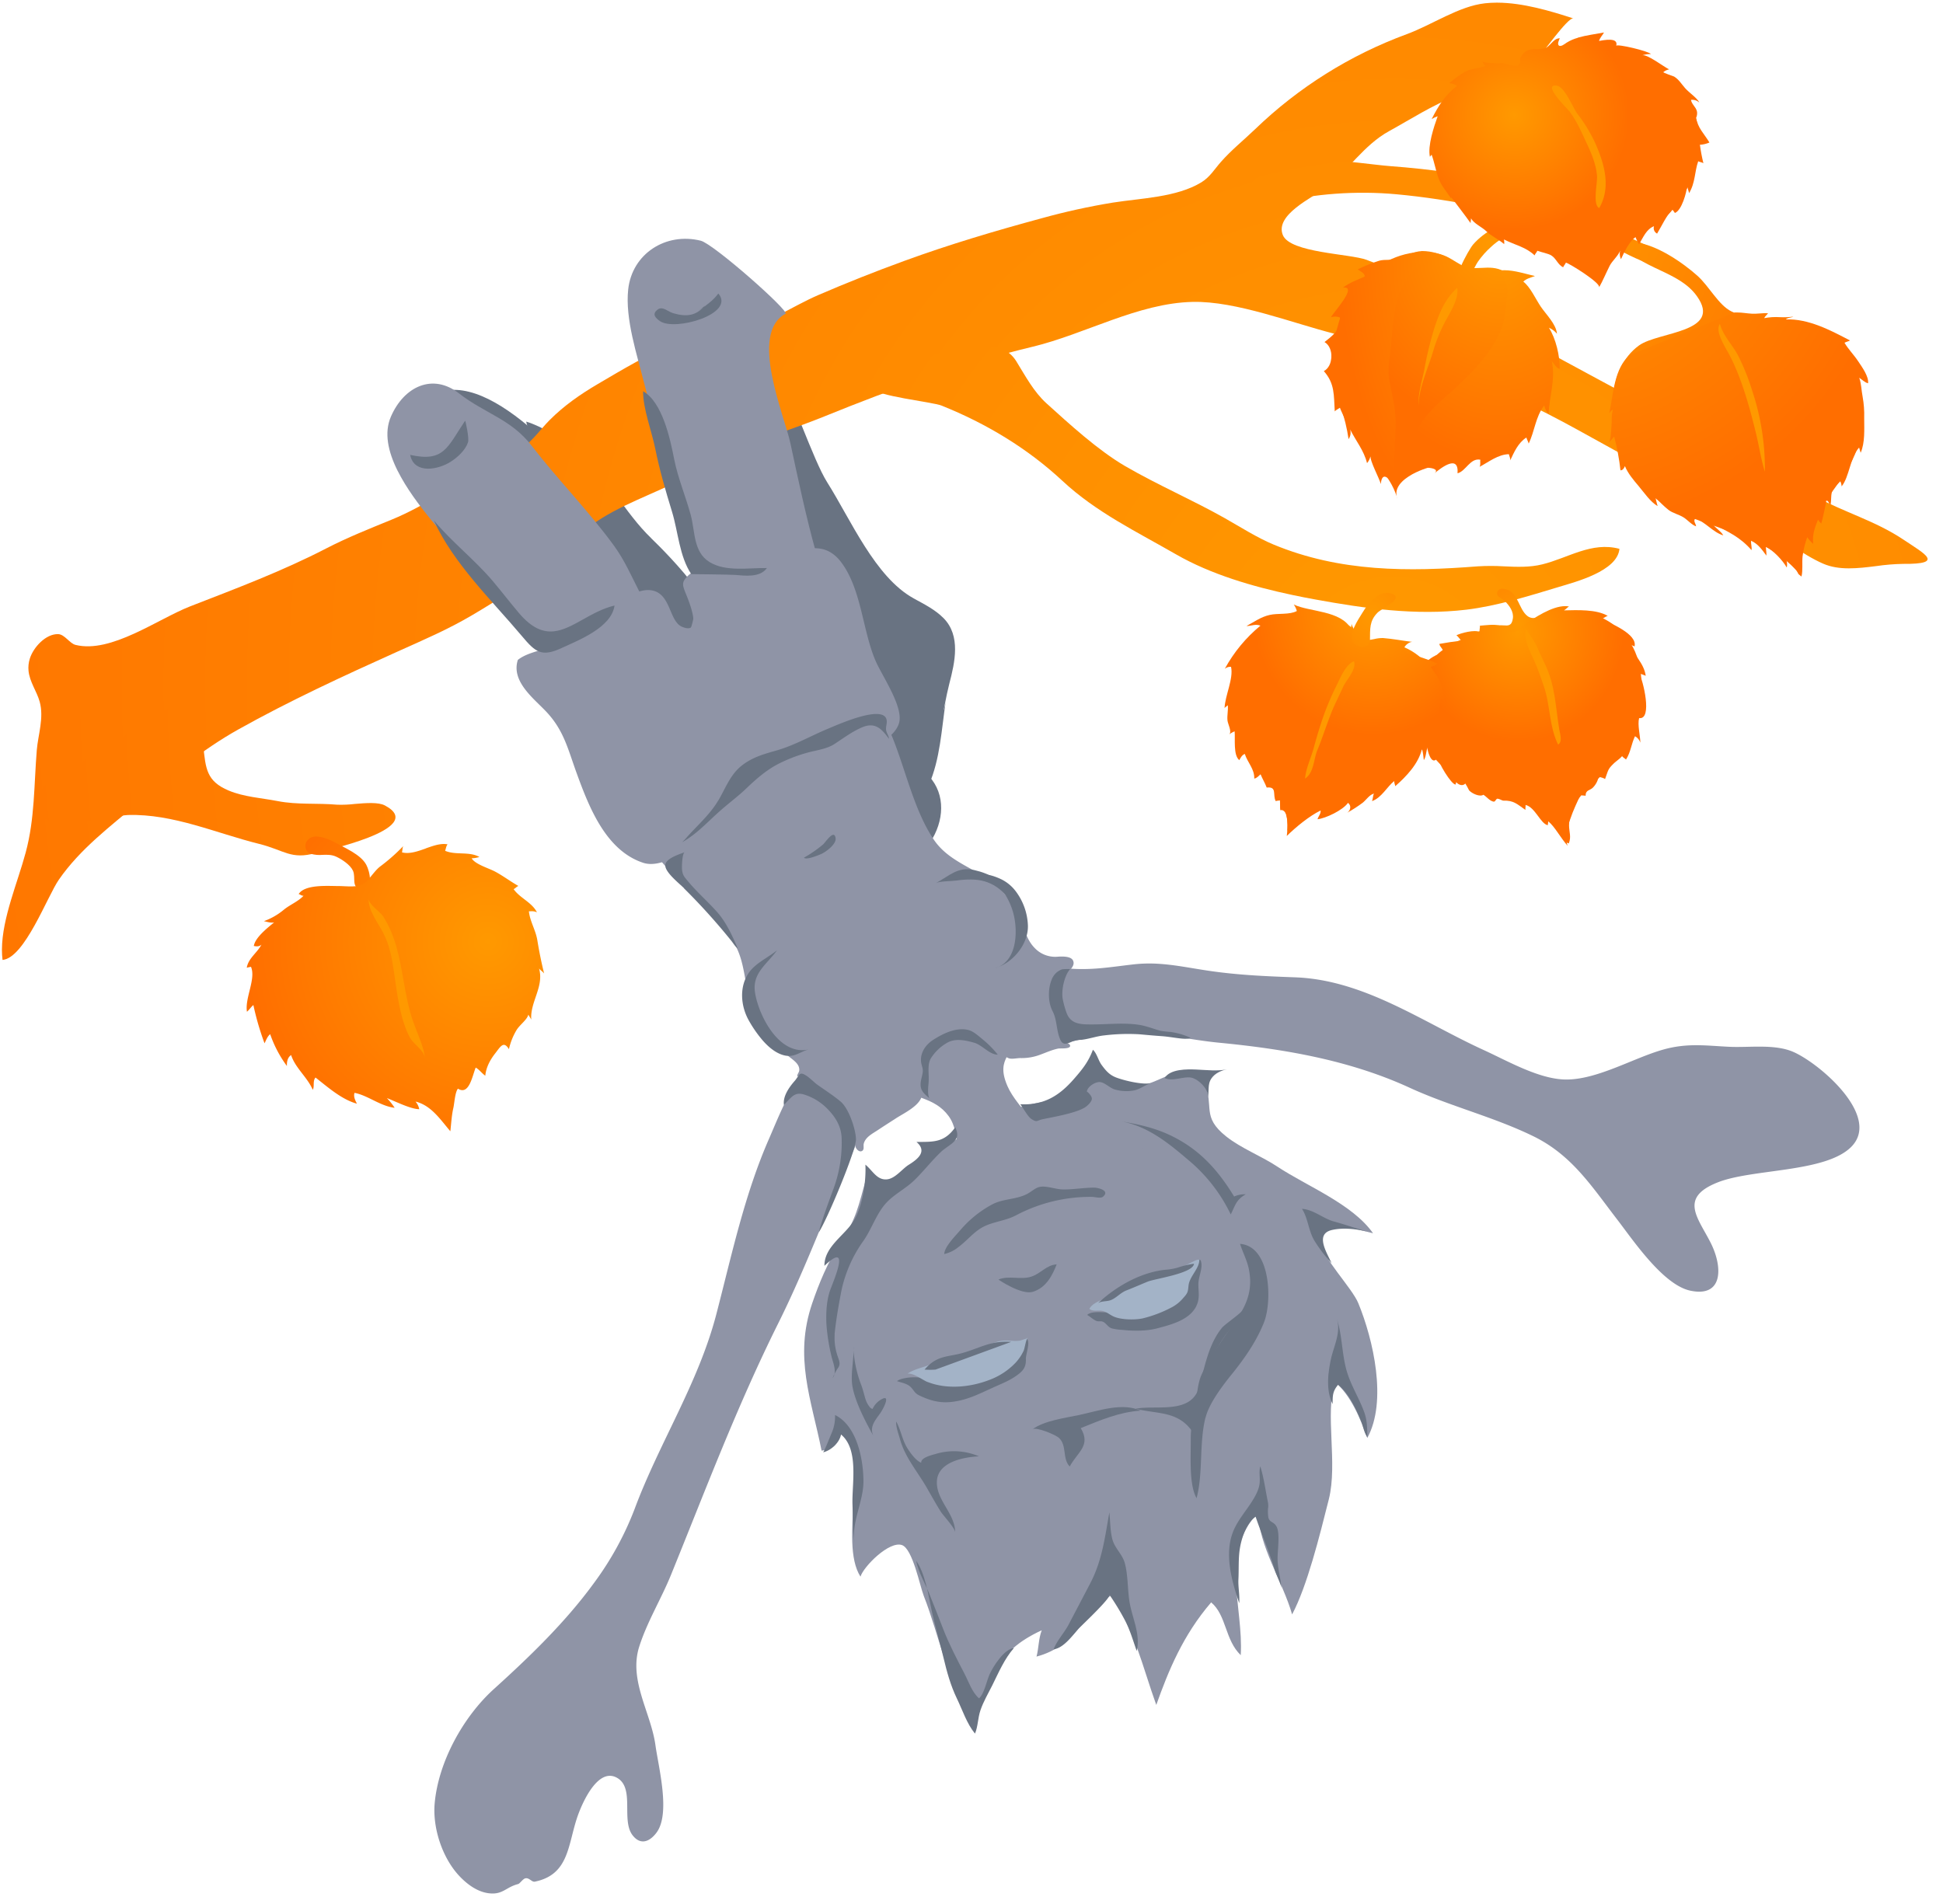 <svg id="Layer_1" data-name="Layer 1" xmlns="http://www.w3.org/2000/svg" xmlns:xlink="http://www.w3.org/1999/xlink" width="1000" height="980.04" viewBox="0 0 1000 980.04"><defs><style>.cls-1{fill:none;}.cls-2{fill:#697382;}.cls-3{clip-path:url(#clip-path);}.cls-4{fill:url(#radial-gradient);}.cls-5{clip-path:url(#clip-path-2);}.cls-6{fill:url(#radial-gradient-2);}.cls-7{clip-path:url(#clip-path-3);}.cls-8{fill:url(#radial-gradient-3);}.cls-9{clip-path:url(#clip-path-4);}.cls-10{fill:url(#radial-gradient-4);}.cls-11{clip-path:url(#clip-path-5);}.cls-12{fill:url(#radial-gradient-5);}.cls-13{clip-path:url(#clip-path-6);}.cls-14{fill:url(#radial-gradient-6);}.cls-15{fill:#f90;}.cls-16{clip-path:url(#clip-path-7);}.cls-17{fill:url(#radial-gradient-7);}.cls-18{clip-path:url(#clip-path-8);}.cls-19{fill:url(#radial-gradient-8);}.cls-20{clip-path:url(#clip-path-9);}.cls-21{fill:url(#radial-gradient-9);}.cls-22{clip-path:url(#clip-path-10);}.cls-23{fill:url(#radial-gradient-10);}.cls-24{clip-path:url(#clip-path-11);}.cls-25{fill:url(#radial-gradient-11);}.cls-26{clip-path:url(#clip-path-12);}.cls-27{fill:url(#radial-gradient-12);}.cls-28{clip-path:url(#clip-path-13);}.cls-29{fill:url(#radial-gradient-13);}.cls-30{clip-path:url(#clip-path-14);}.cls-31{fill:url(#radial-gradient-14);}.cls-32{clip-path:url(#clip-path-15);}.cls-33{fill:url(#radial-gradient-15);}.cls-34{clip-path:url(#clip-path-16);}.cls-35{fill:url(#radial-gradient-16);}.cls-36{clip-path:url(#clip-path-17);}.cls-37{fill:url(#radial-gradient-17);}.cls-38{clip-path:url(#clip-path-18);}.cls-39{fill:url(#radial-gradient-18);}.cls-40{fill:url(#radial-gradient-19);}.cls-41{fill:#8f94a6;}.cls-42{fill:#a3b3c7;}</style><clipPath id="clip-path"><path class="cls-1" d="M770.13,1.37a55.79,55.79,0,0,0-5.81.32c-13.49,1.47-27.05,11-40.35,15.91a223.69,223.69,0,0,0-78,48.89c-5.83,5.59-12.3,10.81-17.63,16.87-3.32,3.78-5.63,7.77-10,10.46-12.74,7.8-31.19,8.18-45.59,10.46a345.83,345.83,0,0,0-36.43,8c-23.91,6.48-47.62,13.5-70.89,22q-22.49,8.18-44.45,17.66c-13.34,5.78-27.33,15.54-41.48,18.77-11.09,2.54-21,1.29-32,5.83-13.89,5.72-26.86,13.5-39.78,21.09-9.05,5.32-17.36,11.09-24.79,18.53-4.57,4.57-8.46,10.37-13.82,14.08s-12.26,6-18,9.31c-16.66,9.53-31.88,20.7-49.75,28-11.29,4.62-22.66,9.14-33.5,14.75-22.55,11.67-46.34,20.59-70,29.8-16.64,6.49-40.71,24.38-59,19.83-3-.74-5.59-5.42-8.89-5.54-6.32-.22-12.78,6.7-14.63,12.63a15.64,15.64,0,0,0-.66,6.23c.58,5.8,4.26,10.55,5.75,15.94,2.29,8.27-.84,17-1.49,24.86-1.48,18.1-1,35.29-5.72,52.76C9.14,454.08,1.11,472.51,1,488.59v.49a41.34,41.34,0,0,0,.31,5c11.35-1,23.05-32.79,29-41.33C41.2,437,56.84,425.24,71.43,413c16-13.37,32.91-27.29,51.09-37.47,26.64-14.91,54.1-27.56,82.12-40.18,13.34-6,25.76-11.28,38.5-18.8,12.54-7.41,24.94-15.18,35.42-25.3a184.45,184.45,0,0,1,31.28-24.61c15.41-9.48,32.65-14.51,47.8-23.78a168.88,168.88,0,0,1,21.76-11.5c14.64-6.27,30-11,44.81-17,34.92-14.19,70.52-27.09,107.23-35.89,27-6.48,54.24-22.45,82.36-23.08,22.47-.51,51.26,10.9,73.4,16.5a521.7,521.7,0,0,1,124.61,49.25c31,17.17,62.05,34.35,93.93,49.86,11.19,5.44,21.54,14.3,32.52,19.1,8.23,3.61,17.93,2.45,27.31,1.28a109.05,109.05,0,0,1,13.9-1.15c21.58.2,11.19-5.1.2-12.46-14.77-9.88-30.55-14-46.1-22.59C875.13,223,816.3,192.51,757.83,159.8c-17.57-9.82-35.56-19-54.46-26.05-8.69-3.21-39.36-3.56-43.13-12.75C656,110.57,675.54,101.71,682,96.83c11.82-8.9,19.87-22.23,33-29.38,10.91-6,22.29-13.39,33.84-17.75,13.69-5.15,30.57-9.25,41.85-19C793.4,28.33,807,8.59,809.79,9.5c-12-3.92-26-8.07-39.11-8.13Z"/></clipPath><radialGradient id="radial-gradient" cx="293.76" cy="430.82" r="2.33" gradientTransform="matrix(0, -394.98, -394.98, 0, 170603.55, 116510.04)" gradientUnits="userSpaceOnUse"><stop offset="0" stop-color="#f90"/><stop offset="1" stop-color="#ff6e00"/></radialGradient><clipPath id="clip-path-2"><path class="cls-1" d="M643.07,96.76c-7.62,15.79,4.63,10.29,13.87,7.86,19-5,41.35-6.51,61.73-4.63,28.32,2.61,57.79,8.9,85.34,16.37,23.27,6.31,34.1,18.2,56.4,22.67-2.66-11.26-14.19-12-24.07-18.33A204.93,204.93,0,0,0,778,95.33c-20.66-5.49-41.42-8.23-62.58-9.83-8.82-.67-23.27-3.1-37.13-3.1-15.22,0-29.72,2.93-35.23,14.36"/></clipPath><radialGradient id="radial-gradient-2" cx="293.76" cy="430.82" r="2.33" gradientTransform="matrix(0, -394.98, -394.98, 0, 170672.46, 116153.68)" xlink:href="#radial-gradient"/><clipPath id="clip-path-3"><path class="cls-1" d="M719.19,256.76c-.12-.47-.26-.93-.4-1.39a8.62,8.62,0,0,0,.4,1.39m-20.44-111c-7.07,7.63-8.68,17.12-11.53,26.6s-2.57,18.74-.47,28.48c2,9.12,6.92,18.51,12.24,26.09,6.64,9.48,16.17,17.14,19.8,28.46-1.14-5.79,5.29-10,9.87-12.21,17.76-8.62,41.08-2.81,55.74-18.9,8.07-8.86,12.93-22.55,13.9-35.34a57.16,57.16,0,0,0-.16-10.9c-.82-7.06-3.3-13.33-6.76-19.57-4-7.32-10-14.65-17.34-18.81-3.8-2.14-7.67-2-11.46-1.78-3.57.17-7.09.34-10.43-1.43-3.69-2-6.58-4.38-10.73-5.56a32.34,32.34,0,0,0-8.91-1.22c-12.69,0-25.33,7-33.76,16.09"/></clipPath><radialGradient id="radial-gradient-3" cx="293.34" cy="434.66" r="2.33" gradientTransform="matrix(-18.24, 34.45, 30.73, 20.46, -7234.51, -18870.58)" xlink:href="#radial-gradient"/><clipPath id="clip-path-4"><path class="cls-1" d="M781,111.41c-8.21,3.93-16.68,7.37-22.81,14.4-2.35,2.7-12.77,21.44-5.71,19.58,3.65-1,6.23-7.8,8.09-10.6a44.16,44.16,0,0,1,7.13-8c6.63-6,13.32-8.2,20.9-11.76,3-1.41,6.26-3.38,3.23-6.2a3.63,3.63,0,0,0-2.58-1c-2.81,0-6.08,2.59-8.25,3.63"/></clipPath><radialGradient id="radial-gradient-4" cx="293.5" cy="434.75" r="2.33" gradientTransform="matrix(-35.73, 0, 0, 35.73, 11257.42, -15408.98)" xlink:href="#radial-gradient"/><clipPath id="clip-path-5"><path class="cls-1" d="M772,139.17c1.24,3.14,3.52,5.18,3.74,9,.23,4.07-.6,8.31-1,12.36-1.38,14.85-14.08,28.32-24.57,38.12-7.32,6.83-16.4,13.5-20.66,22.57s-5.85,20-10.73,28.45c3.27-3.16,8.1-7.17,12.28-8.84,1.2-.48,10.82-.19,7.22,2.78,3.39-2.8,12.6-10,11.87,0,4.29-1.08,6.5-8,11.72-7-.2,1.34.26,2.44-.36,3.66,4.66-2.48,9.59-6.42,15.07-6.49.2,1.09.84,2,.67,3.2,2-4.19,4-9,8.33-11.79.19,1,1,2.08,1.17,3.12,3.12-6.36,3.49-13.74,8-19.63a10.64,10.64,0,0,0,2.27,4.54c.33-9.37,3.73-18,1.59-27.47,1.19,1.47,2.33,3.58,4.12,4.17.17-6.52-2-15.73-5.56-21.25a11.42,11.42,0,0,1,4.15,3.1c-.44-5-5.62-9.91-8.37-14-2.56-3.78-5.37-10.1-8.95-12.81,1.53-1.59,4.12-2.18,6-2.87-4.65-1.07-10.55-3-15.67-3a17.18,17.18,0,0,0-2.29.14"/></clipPath><radialGradient id="radial-gradient-5" cx="293.15" cy="434.54" r="2.33" gradientTransform="matrix(-18.24, 40.48, 30.73, 24.04, -7234.51, -22184.82)" xlink:href="#radial-gradient"/><clipPath id="clip-path-6"><path class="cls-1" d="M717.41,133.4a8.73,8.73,0,0,0,1.7-.12,7.13,7.13,0,0,0,2.73-1.35,9.67,9.67,0,0,1-4.43,1.47m7.21-2.09a21.68,21.68,0,0,1-5.51,2c-2.93.78-6.27.08-9.2.86a76.36,76.36,0,0,0-11.12,4.46c1.37,1.12,3.5,1.81,3.67,3.74-3.88,1.57-8.07,3.21-11.27,5.68,7.95-1.08-4.94,12.75-6.19,15.23a6.72,6.72,0,0,1,4.63.15c.86,5.95-3.9,9.42-7.94,12.62,5,2.93,4.56,12.49-.36,14.95,5.74,6.49,5.09,12.38,5.63,20.76.72-.91,2.31-1.49,3.11-2.25a93.59,93.59,0,0,1,4,16.51,5.91,5.91,0,0,0,.81-5c2.86,5.84,7.1,10.81,8.69,17.36a8.41,8.41,0,0,0,1.82-3.82c-.52,2.55,4.5,11.52,5.26,14.57.69-7.5,4.87-2.08,7.09,1-1.74-13.22,1.8-26.79,0-40.21-1.13-8.42-4.12-15.6-2.76-24.24,2.27-14.42.72-30.2,9.38-42.74,4.11-5.93,14-13.24,21.68-10-4.56-2.2-9.07-3.73-14.18-3.73a17.46,17.46,0,0,0-7.27,2.09"/></clipPath><radialGradient id="radial-gradient-6" cx="292.84" cy="434.36" r="2.33" gradientTransform="matrix(-18.24, 57.37, 30.73, 34.06, -7234.51, -31467.53)" xlink:href="#radial-gradient"/><clipPath id="clip-path-7"><path class="cls-1" d="M835,125.62c9.14,13,28.91,13.58,38.34,26.81,13.41,18.83-19.78,18.19-29.74,25.34-17.17,12.34-15.95,40.58-8.12,58,18.25,40.53,66.52,29.13,91.23,60.45a36.27,36.27,0,0,1,3.12-22.95c8.61-17.6,24.69-30.08,27.92-50.05,2.49-15.47-.86-40.7-14.27-51-15.8-12.17-36.44-4.1-52.35-11.92-6.65-3.26-11.34-12.79-17.5-18.34-6.89-6.21-22.1-17.18-33.55-17.18a14.17,14.17,0,0,0-5.08.88"/></clipPath><radialGradient id="radial-gradient-7" cx="295.68" cy="432.07" r="2.33" gradientTransform="matrix(39.43, 83.86, 62.86, -52.6, -38014.48, -1968.49)" xlink:href="#radial-gradient"/><clipPath id="clip-path-8"><path class="cls-1" d="M827.83,228l.14-.19-.14.19m65-67.15-53.87,21.84c-8.32,6.65-8.62,20.56-10.72,30a6.74,6.74,0,0,1,1.95-2c-1,2.76-.54,5.94-.84,9-.2,2-.21,6.34-1.35,8.14.8-1.11,2.09-2.07,2.74-3.17A116.61,116.61,0,0,1,834,242.08c1.21,0,1.87-1.08,2.29-2.18,1.52,3.72,4.38,7.13,6.91,10.1,2.7,3.17,6.32,8.57,9.95,10.44-.54-1.39-.69-2.82-1.16-4.24,2.12,2,4.44,4.48,6.72,6.24s5.41,2.34,7.87,3.93c2.09,1.36,4.07,3.75,6.34,4.54-.13-1.54-1.57-2.55-.47-4,5.2,1.63,9,7,14.48,8.66-1.25-2.27-4-3.63-5.4-5.82,7.9,3.87,14.05,6.7,19.92,13.4.27-1.69-.37-3.1-.25-4.82,3.53,1.52,5.68,4.6,7.9,7.65.13-1.57-.25-3-.26-4.53,3.87,1.85,8.68,7,10.73,10.64.58-2.05-.37-4.37-.61-6.48,2.81,1.39,4.15,4.82,6.43,9.5.35.72,1.22,1.07,1.77,1.65.78-3.15.23-7.08.56-10.39a47.57,47.57,0,0,1,2.4-9.87,20.63,20.63,0,0,0,3.07,3.44c-.47-4.86.67-7.87,2.47-12.47a7.6,7.6,0,0,0,1.68,2c.39-.88,2.82-11.7,2.52-11.8.32.11.58.14.91.23a7.44,7.44,0,0,0,1.31,2c.63-2.54,0-5.28,1.14-7.78.85-1.8,2.7-3.05,3.94-4.39a7.08,7.08,0,0,1,.66,2.62c4-4.89,4.34-14.89,9-20,.27.83.57,1.83.8,2.71,2.3-5.29,1.82-12.08,1.82-18a52.67,52.67,0,0,0-.8-10.83c-.63-3.08-.67-7-1.77-9.8,1.38.88,3.07,2.57,4.56,2.83.48-3.49-3.27-8.58-5.13-11.37-2.19-3.3-5.1-6.21-7-9.47,1-.54,2-.69,2.85-1.17C942.1,170,930.89,164,919.1,164.39c1.14-1,2.62-.8,3.88-1.42a37.67,37.67,0,0,1-6.86.28,32.74,32.74,0,0,0-8.14.5c.39-.95,1.36-1.64,2-2.53a31.42,31.42,0,0,0-4.21.11,33.53,33.53,0,0,1-4.13.13c-2.47-.12-5-.63-7.5-.63-.44,0-.88,0-1.31,0"/></clipPath><radialGradient id="radial-gradient-8" cx="295.8" cy="432" r="2.33" gradientTransform="matrix(39.43, 63.92, 62.86, -40.1, -38014.48, -1487.9)" xlink:href="#radial-gradient"/><clipPath id="clip-path-9"><path class="cls-1" d="M804.42,24.61c-6.17,2.11-9.1,8.83-15.24,11-2.76,1-5.92-1-9-1.63-15.07-3-29.22,5.21-35.59,18.17-4.12,8.38-7.61,18.42-6.76,27.94,1,10.75,9.73,19.86,16.41,28,8.14,9.85,16.67,13.94,28.54,17.75,7.51,2.4,15.16,4.57,22.34,7.86a60.48,60.48,0,0,1,8.79,4.74c2.65,1.84,5,5.26,8.35,5.93,3.85-8,12.54-17.19,19.72-22.51,6.13-4.54,12.56-6.83,17.73-12.64,16.54-18.61,21.8-45.14,3.09-65.05-8.28-8.81-21.75-17.82-34-20.59l-.82-.18a47.18,47.18,0,0,0-9.45-.94,43.71,43.71,0,0,0-14,2.2"/></clipPath><radialGradient id="radial-gradient-9" cx="298.48" cy="434.55" r="2.33" gradientTransform="matrix(0, 25.39, 25.39, 0, -10232.14, -7532.53)" xlink:href="#radial-gradient"/><clipPath id="clip-path-10"><path class="cls-1" d="M812.1,19.44a21.62,21.62,0,0,0-5.78,2.5c-.8.49-3.13,2.53-4.15,1.36-.73-.85.29-2.83.61-3.61-3.55,0-4.88,4.54-8.12,5.25-3.87.83-7.12-.76-10.42,2.37a8.63,8.63,0,0,0-1.71,2.28c-.41.88,0,2.3-.38,3-1.48,2.82-5.75.56-7.93.11-2-.41-10.29.18-11.46-1.24.71.86.48,1.56,1.85,2.47-3.49,1.42-7.24,1.2-10.61,3a54.49,54.49,0,0,0-8.1,5.9,8.31,8.31,0,0,1,4,1.34c-6.15,4.81-9.44,10-13.06,17.11a15.07,15.07,0,0,1,3.08-1.44c-2,5.58-5.2,15.22-4,20.84.31-.34.61-.69.89-1.06,1.37,3.7,2.13,8.18,3.53,12.06,1.48,4.08,4.24,7,6.45,10.43a.62.62,0,0,0,0-.75c3.33,4.44,6.89,9,10.1,13.5-.07-.76.24-1.76.19-2.52,1.48,2.78,5.51,4.41,7.83,6.64,2.72,2.61,6.65,4.35,9.25,6.7a8.33,8.33,0,0,0-.11-2.42c6,3,11.32,3.91,15.77,8.19.18-.74,1.16-1.64,1.39-2.38,2.05.75,5.52,1.41,7.12,2.35,2.6,1.55,3.5,5,6.2,6.13.18-.73,1.17-1.64,1.37-2.37,1.74.34,18.3,10.64,17.09,12.77,2-3.61,3.6-7.45,5.46-11.15,1.29-2.57,4.68-5.37,5.38-7.93a6.91,6.91,0,0,0,.42,4.55c2-4.41,4-8.23,7.33-11.69a23.24,23.24,0,0,0,2,4c2.14-3.63,3.78-7.78,7.68-9.31a3.18,3.18,0,0,0,1.59,3.82c2.57-4.26,4.59-8.91,7.86-12.46.22.51,1.05,1.26,1.29,1.84,3.5-1.26,6.1-10.62,6.3-14,.24,1.28.85,2.81,1,3.79,3.25-5.25,2.83-11.08,4.71-16.41.72.41,2,.53,2.67,1a89.92,89.92,0,0,1-1.79-9.49,13.91,13.91,0,0,0,4.9-1.16c-2.73-4.59-6-7.36-6.87-12.86.06.36.85-1.76.39-3.37-.61-2.16-2.75-3.59-3-5.73a5.43,5.43,0,0,1,4.3,1.41c-1.12-2.36-5.17-5-7.31-7.4-1.85-2.09-3.24-4.5-5.69-6-.09-.06-5.84-2-5.54-2.27a6.31,6.31,0,0,1,3-1.42c-2.5-1.1-11.47-8.13-14-7.22a14,14,0,0,1,4.59-.68c-1.13-1.49-17.51-5.39-17.84-4.24,1.31-4.58-6.53-2.87-8.85-2.5.58-1.86,1.69-2.76,2.55-4.35-4.47.84-9,1.4-13.38,2.63"/></clipPath><radialGradient id="radial-gradient-10" cx="298.48" cy="434.55" r="2.33" gradientTransform="matrix(0, 25.39, 25.39, 0, -10233.14, -7531.57)" xlink:href="#radial-gradient"/><clipPath id="clip-path-11"><path class="cls-1" d="M483.32,182.05c-4.56,1.2-38.36,9.12-34.58,17.57,1.95,4.36,30.77,7.11,35.94,9.18,22.86,9.15,44.2,22,62.15,38.73,17.31,16.14,38.19,26.14,58.51,37.84,17.77,10.23,39.49,16.58,59.86,20.88,3.94.84,7.82,1.59,11.62,2.28,25.46,4.66,51.87,8.37,77.74,5.29,15.74-1.87,32.47-7.11,47.65-11.7,8.67-2.62,30.2-8.14,31.27-19.63-14.32-3.85-26.46,4.74-39.76,8-6.39,1.59-13.1,1.32-19.84,1a111.64,111.64,0,0,0-13.19,0c-36,2.8-70.93,3-105.26-11.22-8.34-3.45-17.2-9.12-25.2-13.64-16.74-9.44-34.44-17-51.25-26.78-14-8.18-28.76-21.74-40.37-32.23-6.55-5.92-10.88-14.09-15.57-21.7-3.75-6.08-10-8-16.95-8-7.53,0-15.88,2.3-22.77,4.12"/></clipPath><radialGradient id="radial-gradient-11" cx="293.76" cy="430.82" r="2.33" gradientTransform="matrix(0, -394.98, -394.98, 0, 170717.81, 116372.84)" xlink:href="#radial-gradient"/><clipPath id="clip-path-12"><path class="cls-1" d="M770.66,304.67c-.91,2.54,2.09,3,3.67,4.53,2.52,2.5,4.81,5.62,4.29,9.15-.57,3.88-2.41,3.7-4.88,3.53a16.39,16.39,0,0,0-2.54,0c-4.7.4-9.73,3-14,4.95-8.4,3.92-18.25,7.74-22.43,16.69a58.88,58.88,0,0,0-4.93,23.05c0,21.18,16.68,34.6,35.11,40.84,6.39,2.16,13.16,3,19.53,5,5.47,1.74,9.08,5.38,13,9.68,2.25,2.51,7.22,11.79,9.92,12,1.39-3.27.17-5.87.14-9.25-.07-11.62,9.12-18.43,16.72-25.69,5.07-4.83,11.21-10.94,14.82-16.91,3.17-5.25,4.13-13.13,5-19.13,2-13.59.52-28.19-9.8-38.25-8.17-8-16.85-10.05-26.73-9.94-2.57,0-5.21.21-8,.48-4.54.44-9.72,4.71-13.57,1.56-4.39-3.59-4.59-11.83-10.81-13.65a7,7,0,0,0-1.88-.3,2.6,2.6,0,0,0-2.69,1.72"/></clipPath><radialGradient id="radial-gradient-12" cx="302.67" cy="433.57" r="2.33" gradientTransform="matrix(9.9, 24.19, 21.22, -11.28, -11415.56, -2109.28)" xlink:href="#radial-gradient"/><clipPath id="clip-path-13"><path class="cls-1" d="M784.71,321.43c-2,1.42-4.06,4-6.49,4-1.61,0-4.67-3-6.59-3.51-2.77-.69-7.17-.09-10,.14.2.93-.37,2.22-.06,3.22-2.67-1.29-9.42.48-12,1.69,1,.71,1.75,2.11,2.56,2.75-4.06.48-7.4,1-11.36,1.71.38,1.87,2.34,2.6,2,4.8-3,.09-7.61,2.92-9.16,5.16.61.16,1.26.68,2,.84-1.51,2.3-3.86,4.57-5.52,7.07-1.07,1.6-3.93,6.79.59,4.56-.54,3.56-5.77,11.59-.84,12.82-.85,2.89-2.8,5.14-2,8.37a23.75,23.75,0,0,1,3.18-.57c0,.94-.38,3.05,0,4,.2.49,3.19,4,3.23,3.49-.21,2.66,2.27,13.5,5.74,7.85.06,2.49,6.9,14,9.16,14,.11-.41.21-.82.31-1.24,1.25,1.42,3.29,2.21,4.71.72a38.28,38.28,0,0,1,1.92,3.51c1.53,1.65,5.49,3.5,7.39,2.26,1.75,1.11,3.23,3.23,5.25,3.54.5.08.78-.34,1.06-.76s.55-.79,1-.76c.9.05,2.34,1,2.87,1,5.44-.17,7.13,1.79,11.44,4.78-.15-.68.15-1.78.05-2.55,4.95,1.11,7.65,9.65,11.44,10.42.07-.67.19-1.32.26-2,3.6,3,6.42,8.73,10,12.62-2.9-6.59,3.8-20.33,6.62-26.25.86.57,1.79.2,2.58.5,0-3.13,2.24-2.69,3.72-4.18a10.87,10.87,0,0,0,3-5.68c.88.39,2.39.5,3.29,1.26,1-2.57,1.34-4.76,3.22-6.93,1.63-1.86,4-3,5.57-4.92.42.79,1.74,1.39,2,1.78,2.46-3.78,2.78-8.28,4.64-12a5.94,5.94,0,0,1,2.75,3.29c-.09-3.84-1.54-9.17-.64-12.62,7.09,1,1.95-19.91,0-23a28.39,28.39,0,0,1,3.41,1.22c-1-6.76-6-10.29-8.42-16.38.63.59,2,.85,2.65,1.3,1.65-6.36-12.54-12.06-16.92-14.13,1-.33,2-1.34,3.12-1.61-5.8-3.46-15.52-3-22.5-2.85.91-.52,1.89-1.65,2.57-2a10.4,10.4,0,0,0-2-.18c-6.79,0-15.91,6-20.83,9.55"/></clipPath><radialGradient id="radial-gradient-13" cx="303.27" cy="433.29" r="2.33" gradientTransform="matrix(9.9, 21.91, 21.22, -10.21, -11415.56, -1895.5)" xlink:href="#radial-gradient"/><clipPath id="clip-path-14"><path class="cls-1" d="M71.36,373.61c-8.4,6.75-18.2,10.93-26.89,17.2-7.5,5.41-20.25,8.2-24,17.63-9.8,24.9,36.19,11.31,45.36,11.05,23.3-.68,45.23,9.31,67.43,14.84,13.29,3.3,16.32,8.3,29.43,4.7,2.33-.64,15.85-3.62,26.7-7.85,11.64-4.53,20.21-10.51,8.7-16.61-3.32-1.76-9.67-1.27-15.44-.78a60.87,60.87,0,0,1-9.05.4c-10.36-.92-20.49.12-30.72-1.87-8.32-1.62-17.24-2.1-25.14-5.4-11.5-4.8-11.89-11.36-13.11-23-1.43-13.66-6.21-19.89-13.51-19.89-5.35,0-12.06,3.34-19.79,9.55"/></clipPath><radialGradient id="radial-gradient-14" cx="293.76" cy="430.82" r="2.33" gradientTransform="matrix(0, -394.98, -394.98, 0, 170434.83, 117022.58)" xlink:href="#radial-gradient"/><clipPath id="clip-path-15"><path class="cls-1" d="M662.6,316.33c-15.66,2.65-24,15.2-26.32,29.54-2.79,17.27-3.21,31,7.33,45.46,8.57,11.75,20.26,20.56,18.95,36.3,7.27-10.43,24.6-11.78,35.79-16.19,13.86-5.46,24.66-12.32,33-25.12,7.57-11.61,14.5-28.8,6.17-40.83C731,336.11,719.67,329,708,331.67a43.73,43.73,0,0,0-4.53,1.51c-.67.19-3.64-4.94-4-5.61-2.8-5-7.49-7.45-12.83-9A66.15,66.15,0,0,0,669.81,316c-.63,0-1.27,0-1.91,0a31.22,31.22,0,0,0-5.3.39"/></clipPath><radialGradient id="radial-gradient-15" cx="294.93" cy="437.63" r="2.33" gradientTransform="matrix(-20.22, 18.27, 17.45, 21.16, -966.56, -14331.34)" xlink:href="#radial-gradient"/><clipPath id="clip-path-16"><path class="cls-1" d="M667.41,314.5c-3.57,2-9.81,1.05-13.89,2-4.56,1-7.94,3.54-12,5.72,2.5,0,4.66-1.21,7.19-.19a75.55,75.55,0,0,0-18.34,22.2,4.17,4.17,0,0,1,3.21-1c1.36,6.1-3.12,14.79-3.33,21.26.42-.69,1.33-1.1,1.67-1.5.25,2.62-.45,5.27-.17,7.88.19,1.79,2.33,5.58.95,7.13a9.58,9.58,0,0,1,2.72-1.58c.39,3.74-.81,12.36,2.43,14.83.63-1.29,1.46-2.72,2.81-3.2,1.34,4.33,5.09,7.82,4.86,12.68,1.27-.13,2.27-1.35,3.25-2.2,1,2.44,2.27,4.45,3.16,6.83,5.55-.6,2.91,3.74,4.66,7,.55-.31,1.71-.24,2.14-.44.15,1.67,0,3.41.17,5.08,4.75-.91,3.75,10.41,3.37,13.28,4.79-4.69,11.49-10.19,17.42-13.13.14,1.76-1.1,2.82-1.6,4.52,4.14-.44,13.05-4.63,15.67-8.43,1.84,1.36,1.41,3.82-.38,5.07a70,70,0,0,0,8-5.17c1.93-1.6,3.35-4,5.75-4.7-.61,1.24-.47,2.66-1,3.9,4.94-1.73,7.73-7.42,11.44-10.35-.11.9.46,1.92.52,2.66,5.82-5.08,11.92-11.6,13.7-19,.65,1.22.74,3.85,1,5.57,1.28-1.69,1.15-5.18,2.22-7.38a14.7,14.7,0,0,0,1.85-7.92c1,.59,1.92,1.22,2.85,1.91.33-3.06.5-6.06.82-9.12.26-2.57-.19-6.89,1.14-9.13a12.21,12.21,0,0,0,3.46,2.49c-1.86-2.61-2.41-7-3.58-10.25-1.26-3.43-3.4-5.63-5.16-8.6a6.07,6.07,0,0,0,3.36-1.73c-4.18-1.84-8.78-3.31-12.88-4.67-1.77-.58-4.4-1.07-4.13-3.33.16-1.29,2.81-3.25,4.08-3.09-5.09-.65-9.92-1.59-15-2a17.83,17.83,0,0,0-4.5.52c-2.4.48-4.89,1-6.73,0-1.35-.71-4.89-6.51-5-7.88,0,.8-.32,1.9-.23,2.68-5.16-9.64-21.52-8.69-29.51-12.58a10.41,10.41,0,0,1,1.58,3.32"/></clipPath><radialGradient id="radial-gradient-16" cx="294.96" cy="437.66" r="2.33" gradientTransform="matrix(-20.22, 18.1, 17.45, 20.97, -966.56, -14202.85)" xlink:href="#radial-gradient"/><clipPath id="clip-path-17"><path class="cls-1" d="M707.86,307.47a29.93,29.93,0,0,0-6.72,8c-2.1,3.46-7.38,10.91-4.71,15.15,2,3.12,8.57,3.61,8.65-1.2.09-5.69-.38-9.79,3.92-14.11,2.27-2.28,14.27-7.38,7.13-9.8a7.18,7.18,0,0,0-2.29-.38,10,10,0,0,0-6,2.36"/></clipPath><radialGradient id="radial-gradient-17" cx="294.35" cy="436.95" r="2.33" gradientTransform="matrix(-20.22, 21.45, 17.45, 24.84, -966.56, -16852.05)" xlink:href="#radial-gradient"/><clipPath id="clip-path-18"><path class="cls-1" d="M160.2,431c-4.26,2.08-3.84,7.29-.14,8.49A16.7,16.7,0,0,0,166,440c2.35-.08,4.7-.16,7.07.95,2.91,1.36,7.18,4.16,8.58,7.19,1.65,3.56-1.12,9,4.32,9.34,6.56.42,4.39-8.93,2.54-12.38-2.88-5.34-11.06-8.66-16.2-11.54-2.16-1.22-6.35-3-9.61-3a5.68,5.68,0,0,0-2.47.49"/></clipPath><radialGradient id="radial-gradient-18" cx="293.46" cy="436.93" r="2.33" gradientTransform="matrix(0, -47.82, -47.82, 0, 21060.35, 14565.85)" xlink:href="#radial-gradient"/><radialGradient id="radial-gradient-19" cx="251.13" cy="484.64" r="125.93" gradientTransform="matrix(1, 0, 0, 1, 0, 0)" xlink:href="#radial-gradient"/></defs><title>aloha</title><path class="cls-2" d="M322.93,276.49c18.73,25.52,37.77,52.35,65.62,68.14C417,360.77,448,376.56,474.25,396c22.91,17,3.65,54.1-24.63,53.33C425.09,448.7,393,412,383.54,392.08c-12.74-26.93-33.2-44.3-55.41-63.74C301.51,305,282.23,274,254.31,252.11c-9.25-7.26-62.24-43.76-25.32-51,31.66-6.21,78,53.71,93.94,75.38"/><path class="cls-2" d="M335.15,277c-6.76-6.46-12.67-14.7-18-22-11.08-15.19-28.46-32.36-46.32-38,1.07,6.17,7,12.86,10.06,18.6,2.5,4.76,4.16,9.9,6.64,14.59,6.64,12.54,18.07,20.53,27.83,30,9,8.74,19.26,17.91,26.1,28.62,3.69,5.78,13.38,27.47,23.13,22.51,16.82-8.55-22.32-47.46-29.46-54.29"/><path class="cls-2" d="M470.22,308c5.5,3,11.07,5.79,15.38,10.14,9,9.09,5.84,22.77,3,33.7-1.77,6.93-2.86,13.89-4.34,21-2.26,10.88-2.64,19.3-8.22,29.38-4.21,7.58-8.42,15.74-15.25,21.21-8.5,6.81-21.84,9.27-32.57,7-6.44-1.34-11.51-10.11-17.63-13.15-3.64-1.81-6,.39-8.81-4.33-2.17-3.6-1.81-7.49-.41-11.14,4.24-11.05,13.08-15.19,20.41-23.21,24.39-26.67,11.77-62.14-8.17-87.44-23.21-29.46-48-57.56-71.92-86.42-14.56-17.54-17.3-37.48,3.82-52.62,40.89-29.3,65.2,72.33,80.3,96.26,12,19,24.59,48.69,44.36,59.57"/><path class="cls-2" d="M476.35,389.36c.16-1,.33-2,.49-3.05,1.46-9,8.5-16,9.88-25.16-2.17,14.38-2.82,29.49-8.72,43-2,4.48-7.49,16.18-12.94,17.33-8.56,1.8,3.57-10.92,5.29-13.83,3.8-6.44,4.93-11.79,6-18.28"/><path class="cls-2" d="M468.33,316.5c-.37,1.57-3.6,3.08-4.16,5.79-.6,3,.66,6.08,2,8.26,3.65,5.81,10.67,6.73,13.52-1.88-.64,1.92-7.5,1.67-8.69.85-3.17-2.2-3.61-9-2.69-13"/><g id="tree"><g class="cls-3"><rect class="cls-4" x="170.81" y="-287.74" width="660.46" height="1070.93" transform="translate(169.28 697.56) rotate(-79.9)"/></g><g class="cls-5"><rect class="cls-6" x="700.32" y="-4.99" width="95.2" height="231.4" transform="translate(507.77 827.63) rotate(-79.9)"/></g><g class="cls-7"><polygon class="cls-8" points="848.36 162.78 768.82 312.98 634.61 223.63 714.14 73.43 848.36 162.78"/></g><g class="cls-9"><rect class="cls-10" x="740.59" y="96.18" width="59.19" height="62.67" transform="translate(267.32 724.65) rotate(-59.3)"/></g><g class="cls-11"><polygon class="cls-12" points="839.72 167.85 780.95 298.26 681.92 220.79 740.69 90.38 839.72 167.85"/></g><g class="cls-13"><polygon class="cls-14" points="774.49 160.72 729.2 303.15 652.91 218.59 698.21 76.16 774.49 160.72"/></g><path class="cls-15" d="M744.58,154.5c-2.78,4.21-4.5,8.8-6.29,14.16a176,176,0,0,0-5.24,21.63c-1.11,5.56-3.4,12.86-2.95,18.49,0-9,5.12-19.76,7.6-28.36a80.23,80.23,0,0,1,6.82-16.21c2.46-4.56,6.33-10.64,5.45-16.06a34.66,34.66,0,0,0-5.39,6.35"/><g class="cls-16"><polygon class="cls-17" points="922.4 44.39 1018.05 247.78 864.16 376.55 768.52 173.16 922.4 44.39"/></g><g class="cls-18"><polygon class="cls-19" points="924.07 99.44 1022.12 258.38 865.7 358.15 767.65 199.21 924.07 99.44"/></g><path class="cls-15" d="M885.18,166.68c1.61,6.12,6.36,10.69,9.26,16.13a113,113,0,0,1,7.39,18.39,126.87,126.87,0,0,1,6.5,41.61c-2-6.36-3-13.41-4.65-20.06-3.15-12.95-7.29-28-13.48-39.84-2-3.89-7.82-12.36-5-16.23"/><g class="cls-20"><rect class="cls-21" x="714.7" y="-9.39" width="189.01" height="185.5" transform="translate(125.55 524.25) rotate(-38.7)"/></g><g class="cls-22"><rect class="cls-23" x="709.62" y="-14.13" width="195.2" height="193.05" transform="translate(125.72 522.8) rotate(-38.7)"/></g><path class="cls-15" d="M807.63,57.18c-1-1.29-14.27-14.18-6.38-13.07,4.1.58,8.28,11.39,10.56,14.43a79.44,79.44,0,0,1,9,14.66c4.94,11,8.48,23.22,2.24,33.89-3.54-1.8-.78-13-1.13-16.78-.56-5.89-2.77-11.2-5.35-16.66-2.66-5.68-5.14-11.51-8.93-16.47"/><g class="cls-24"><rect class="cls-25" x="536.75" y="43.98" width="204.94" height="406.87" transform="translate(283.54 833.34) rotate(-79.9)"/></g><g class="cls-26"><polygon class="cls-27" points="825.36 252.21 890.15 410.62 750.65 484.78 685.86 326.37 825.36 252.21"/></g><g class="cls-28"><polygon class="cls-29" points="828.22 262.14 896.49 413.27 747.36 485.05 679.09 333.93 828.22 262.14"/></g><path class="cls-15" d="M789.68,340.2c-2.14-4.82-5.69-10.85-4.32-16.46,0,0,4.88,7.28,5.28,8.21,1.45,3.41,3,6.7,4.56,10,5.29,11,5.35,21.82,7.31,33.46.41,2.46,1.79,6.33-.6,7.86-4.65-9.41-4-20.45-7.37-30.12-1.46-4.25-2.91-8.58-4.86-12.93"/><g class="cls-30"><rect class="cls-31" x="54.04" y="298.53" width="112.24" height="209.63" transform="translate(-306.25 441.06) rotate(-79.9)"/></g><g class="cls-32"><polygon class="cls-33" points="798.63 379.94 681.22 486.02 580.28 363.63 697.69 257.55 798.63 379.94"/></g><g class="cls-34"><polygon class="cls-35" points="801.83 379.44 679.23 489.22 573.4 362.04 696 252.25 801.83 379.44"/></g><g class="cls-36"><polygon class="cls-37" points="734.99 321.79 706.36 352.15 682.05 317.54 710.67 287.17 734.99 321.79"/></g><path class="cls-15" d="M679.73,372.8c-1.32,4.05-2.51,8.15-3.62,12.28-1.3,4.81-4.13,10.75-4.43,15.66,4.63-3.06,4.38-10,6.3-14.59,2.6-6.25,4.61-12.72,7.14-19.13,1.82-4.61,4.1-8.92,6.1-13.39,1.67-3.77,7-8.9,5.67-13.28-4.26,1.38-7.33,9.15-9.24,12.94a138.16,138.16,0,0,0-7.92,19.51"/><g class="cls-38"><rect class="cls-39" x="152.48" y="421.37" width="43.49" height="45.66" transform="translate(-288.78 328.9) rotate(-54.6)"/></g><path class="cls-40" d="M219.14,436.71c-4.22,1.5-8.48,3-12.26,2,.27-.81.17-2.36.68-3.24A94.7,94.7,0,0,1,195.63,446c-3.27,2.52-5.7,7.3-9.13,9.18-3.07,1.68-8.55.88-12.06.88-5.53,0-17.55-1-20.74,4.14,1,.2,1.22.83,2.51.86-2.68,2.9-6.89,4.57-10,7.07a33.86,33.86,0,0,1-10.41,6c1.68.31,3.42,1,5.28.64-3.53,2.9-9.79,7.82-10.44,12.14,1.6.27,2.72.35,3.91-.69-2.13,4.18-6.77,7-7.54,11.88a16.08,16.08,0,0,1,2.17-.46c2.65,6.18-3.24,16.07-2.08,23.11,1.2-1,2.1-2.5,3.31-3.45A140.67,140.67,0,0,0,136.15,537c.88-1.79,1.46-3.52,2.9-4.71a60.87,60.87,0,0,0,8.62,16.4c-.12-2.13.36-4.51,2.16-5.63,2.16,6.66,8.33,11.36,11.14,17.85,1-1.69-.15-4.48,1.42-6.3,6.21,4.85,13.41,11.31,21.3,13.46-.72-1.46-1.91-3.56-1.22-5.57,6.88,1.31,13.23,6.83,20.65,7.69a35.09,35.09,0,0,0-4-5c4.72,1.83,12.17,5.65,16.66,5.72a8.63,8.63,0,0,0-1.92-3.93c8.15,2,12.86,9.4,17.92,15.28.45-3.88.67-8.26,1.55-12,.54-2.34.85-8.16,2.37-9.92,5.74,3.66,7.4-6.66,9.13-10.84,1.72.9,3.23,3,4.93,4.18.44-4.4,2.48-8.15,5.17-11.59s4.26-6.53,7-2.07a33.21,33.21,0,0,1,3.9-9.81c1.72-2.83,5.42-5.25,6.11-8,.38.89,1.13,1.75,1.49,2.6-.72-9,6.71-17.06,4-26.31.7.86,1.87,1.6,2.61,2.55-1.35-5.41-2.55-11.32-3.47-17-.86-5.37-3.83-9.8-4.36-15,.3,0,.6,0,.89,0a6.29,6.29,0,0,1,3.24.52c-2.57-5.14-8.85-7.38-12-11.94.8-.3,1.64-1.35,2.47-1.62-4-2.24-7.81-5.15-11.93-7.36-3.37-1.82-10.21-3.71-12.15-6.87a15,15,0,0,0,4-.69c-5.29-3-12.16-.8-17.65-3.19.39-.9.5-2.39,1.27-3.31a9.85,9.85,0,0,0-1.89-.18c-3,0-6.17,1.15-9.41,2.29"/><path class="cls-15" d="M207.71,504.75c1.28,7.26,2.59,14.54,5.09,21.53,2,5.64,5.45,12.8,5.93,18.45-.35-4.22-5.93-7.18-7.84-10.81-5.17-9.83-6.54-23-8.15-33.9-1-6.87-2.21-13.5-5.44-19.75-3-5.79-7.76-11.53-7.57-17.74-.09,2.9,6,6.87,7.42,9.05,6.54,10.23,8.52,21.68,10.56,33.17"/></g><g id="steffi"><path class="cls-41" d="M619.88,557.38c5.22,12.23-1.75,17.27,11.22,27.57,7.8,6.19,17.92,9.95,26.4,15.57,15,9.94,38.55,19.14,49.16,34.24-9.43-2.27-26.77-8.18-26.63,5,.07,7.08,15.83,23.12,19.05,31,7.72,18.78,15,50.48,4.62,69.38-3.44-9.67-8.44-22.08-16.69-28.81-5.2,16.4,1.57,41.76-3.11,60.38-4.76,18.9-11.13,44.62-18.89,59.24-4.72-16.66-17.38-35.61-17.44-52.56-20,21.3-7.5,48.56-9,73.53-8.21-7.9-7.25-20.45-15.22-27.17-14.52,16.89-22,35.18-28.25,52.79-7.27-20.23-11-38.39-23.3-56.36-14.59,9.64-17.9,26.05-38.33,31.47,1.16-4.42,1-9.16,2.68-13.54-24.84,11.44-24.93,25.15-35.87,46.19-12-17.07-16.9-43.66-24.85-63.9-2-5.15-5.73-24.17-11.18-26.13-6.53-2.34-19.79,11-21.39,16.23-11.54-18,5.81-63.77-10.65-73.85-1,6.14-3.64,8.19-9.36,9-5.31-26.49-14.3-48.07-4.84-75.82,3.45-10.11,8-21.28,14.28-30.75,8.57-12.82,9.53-19.39,13.61-34,7.07,11.61,14-.52,21.81-5.09,10-5.81,17.12-.07,27.6-3.46,7.12-2.29,11.06-8.82,17-12.75,7.63-5,17.35-6.16,24.72-11.07,4.49-3,26.89-23.84,24.95-28.51,4.64,11.18,17.5,15.91,28.69,12.67,8.65-2.51,23.62-13.39,29.15-.4"/><path class="cls-41" d="M495.24,584.27c19.24-13,42.38-20.78,65.27-17.2,48,7.49,104.13,47.83,93.22,103.69-12.33,63.13-55.52,81.14-111.51,93.11-28.59,6.11-48.84,10.94-74.46-7.3-21.48-15.29-37.91-35.93-38.91-62.5-1.29-34.32,22.38-67.58,45-91.58a127.74,127.74,0,0,1,21.39-18.22"/><path class="cls-41" d="M204.62,242.29c-4.89-9.81-7.06-19.54-3.41-27.9,6.76-15.52,21.51-22.43,35-11.93,13.27,10.35,26.91,13.29,37.45,27,13.37,17.37,29.51,33.7,42.52,51.67,10.38,14.33,13.87,31.65,27.71,44.06,17.29,15.51,14.21-29.85,13.3-38.3-3.36-31.27-18.18-59.53-25.69-89.77-3.59-14.42-9.84-32.93-8.19-48.14,2-18.41,19.38-29.54,37.34-25.09,6.64,1.65,45.92,36.39,43.62,37.62-18.87,10.07-.63,51.92,2.53,66.66,8.35,38.89,15.67,74.37,33.45,110.26,11.74,23.7,20.75,48.65,4.66,73.08-10.66,16.17-35.16,34.23-53.54,36.84-34.15,4.86-61.59-19.26-79.76-45.48-13.51-19.49-15.68-45.51-29.66-64.24-12.49-16.73-29-33.43-42.43-50.24-8.41-10.54-26.07-28.43-34.88-46.09"/><path class="cls-41" d="M421.05,282.25c-12.88-1.12-22.75,9.58-34.75,11.75-9.85,1.77-24.39-5.93-32.67,2.78-2.82,3-2.46,4.34-.64,8.81,1.2,3,9.24,21.83-2,17-6.95-3-5.51-18-16.66-18.86-7.75-.59-17.84,7.52-24,11.84a277.22,277.22,0,0,1-24.63,16c-6,3.37-13.91,3.92-19.18,8.08-3.45,10.68,7.39,19.22,13.89,25.9,9.8,10,11.77,19.82,16.51,32.77,6.31,17.26,14.91,39.4,34.05,45.75,18,5.95,50.9-32.59,68.34-41.62,13.08-6.79,58.38-14.05,63.36-30.17,2.57-8.32-8.81-24.51-12.11-32.3a1.42,1.42,0,0,1-.08-.18c-6.55-15.58-7.13-36-17.15-49.88-3.68-5.1-7.82-7.28-12.32-7.67"/><path class="cls-41" d="M509.4,453.11c-9.78-6.91-21.68-10.45-28.73-20.84-10.6-15.62-14.89-37.7-22.31-55-2.59-6-5.51-13.68-11.25-18.24-15.58-12.37-31.86,1.16-45.7,9.36-20.14,11.95-40,24-59.79,36.41-15.61,9.74-20.37,13.4-7.09,31.2,12.1,16.24,27.34,29.59,40.26,45.13,8.3,10,7.68,20.68,10.84,32.44a49.79,49.79,0,0,0,10.83,19.8c2.61,3,5.3,6,8,9,2.2,2.47,7.26,4.6,6.89,8.59-.11,1.21-1.17,1.84-1,3.18,5.24-3.19,12.05,6.54,14.87,9.5,6.25,6.58,13.76,14.45,15,23.84.11.87-.1,2.39.26,3.2.5,1.13,2,2.54,3.32,1.64,1.11-.75.47-2.48.73-3.58.83-3.49,4.56-5.27,7.29-7.1,3-2,6.16-4,9.24-6,3.92-2.53,11-5.86,13-10.44,6.11-14.29-14.89-24.45,4.95-35.39,7.42-4.1,14.53-3.61,21.41,1.18,3.07,2.13,5.86,4.66,8.85,6.9a49.49,49.49,0,0,0,4.85,3.26c1.69,1,3.23,2.88,5.09,3.55,1.63.59,4.45-.18,6.22-.1a26.76,26.76,0,0,0,10.08-1.8c3-1.09,6-2.47,9.12-3.09,1.14-.23,6.46.37,6.13-1.58-.16-1-2.8-1.74-3.43-2.55-4.92-6.31-4.17-16.12-3.11-23.49.86-5.94,3-8.69,6.8-13.18,1.06-1.28,2.05-2.79,1.23-4.53-1.12-2.36-5.93-2.11-8.15-1.94a14.56,14.56,0,0,1-11.83-4.77c-3.21-3.35-4.64-7.92-6.31-12.13A56.68,56.68,0,0,0,517,460a39,39,0,0,0-7.6-6.86"/><path class="cls-41" d="M518.5,559c-6.76-15.56,5-15.44,3.56-29.5-2.32-23.08-48.4-30.12-65.25-24.51-27.75,9.25-15.52,39.79,3.45,53.67,9.17,6.71,20.66,5.75,28,15.83,7,9.68,1.72,24.33,13.58,29.62,9.91,4.43,24.43,2.4,30.06-8.77,7.71-15.27-8-23.89-13.4-36.34"/><path class="cls-41" d="M305.78,814.67C291,835,272.34,852.94,254.23,869.32c-15.8,14.29-28.57,37.45-30.51,58.79-1.13,12.5,3.74,27.58,12.16,36.91,4,4.41,9.48,8.67,15.61,9.44,7.3.93,8.81-3.13,15.18-4.73.85-.22,2.4-2.56,3.58-2.91,2.05-.6,3.41,2,5,1.68,17.84-3.66,16.92-19.1,22.05-33.77,2.56-7.28,10.51-25.05,20.18-19.73,9.45,5.21,2.05,21.81,8.11,29.64,4.08,5.26,8.82,3.3,12.31-1.39,7.32-9.82,1-33.67-.57-45.06C335,881.46,323.46,864.87,329,847.5c4.11-12.89,11.3-24.48,16.38-37,18.06-44.44,33.92-86.69,55.09-129.25,11.95-24,21-47.59,31.57-72.56,6.73-15.9,19.31-37.81,10.08-55.37-19.3-36.77-39.31,16.83-46.34,32.84C383.14,615,376.59,646,368.7,676.33c-9.29,35.71-29.42,66.28-42.13,100.47a159.6,159.6,0,0,1-20.79,37.87"/><path class="cls-41" d="M596.67,496.1c8.77.57,17.2,2.4,26.67,3.74,14.54,2.06,28.22,2.65,43.13,3.19,35.7,1.28,65.77,23.1,97.17,37.44,12.3,5.62,28.36,14.94,42,15.16,16.19.25,34.84-11,50.27-15.38,12.63-3.57,22.36-2,34.16-1.46,10.42.49,23.35-1.57,33,2.68,13.77,6.09,45.36,33.32,29.62,48.91-13.41,13.29-50.93,11.09-68.77,18.25-20.06,8-9.86,18.29-3.37,31.29,6.09,12.2,6.42,28-10.6,24.39-14.1-3-29.61-26.23-37.69-36.7-13.08-17-23.21-33-42.91-42.69-20.38-10-43-15.5-63.72-25-31-14.27-64.66-20-98.39-23.25-15-1.46-30.9-5.28-45.61-5.83-16.32-.61-32,8.92-48.32,6-10.35-1.84-30.25-31-22.64-40.76,6.64-8.5,29.16,1.4,37.82,2.28,12.75,1.29,23-.65,35-2a73.45,73.45,0,0,1,13.21-.26"/><path class="cls-41" d="M449.1,725.29c-7.66-6-8.6-23-10.92-32.17-1.08,3.19-4.65,6.17-5.87,8.49-4.73-11.32-1.87-28.52-.65-40-14.21,15.86-17.5,48-4.78,65.49,13.94,19.2,42,49,67.05,50.51-6.57-6.75-14.5-11.57-20.42-19.45-8.73-11.6-10.57-26.26-16.63-38.79-.7.19-9.07,4.71-7.78,5.94"/><path class="cls-41" d="M610.22,581c-10.58-6.62-21.24-12.14-30.36-18.72-7-5-4.26-9.43-13.94-6.73-6.34,1.76-16.75,26.49-23.45,23.17,15.13,7.52,32.29,3,48.25,14a117.82,117.82,0,0,1,33.21,35.21c2.6-13.29,14.75-6.86,19,1.46,3.83,7.46.39,18.88-1.55,26.32-4.57,17.56-13.89,33.16-21.09,49.64-2,4.6-3.44,16.42-7,19.36-6.34,5.17-18.11,0-26,.4A142,142,0,0,0,539.68,736c3.2.76,5.39,2.42,8.49,3.33a32.6,32.6,0,0,1,0,4.17c-14,5.81-27.67,4.32-41.7,3.67a71.4,71.4,0,0,0-20.14,1.52c-7.66,1.44-8.89,10-17.66-.08C491,813.2,579.72,788.32,620,758.1c38.81-29.15,72.53-89.41,41.51-133.86-11.54-16.53-34.41-32.67-51.25-43.22"/><path class="cls-2" d="M555.82,728.23c-7.43,1.56-18.51,3-24.43,7.44,1.86-1.38,11.94,2.8,13.7,4.49,4.11,3.93,1.58,10.68,5.46,14.66,3.89-7.33,11.13-10.74,5.67-19.76,10.15-4.09,19.72-8.25,30.81-9-9.55-4.32-21.58.12-31.21,2.14"/><path class="cls-2" d="M480.84,748.53c-1.63.54-7,1.79-6.71,4.35-2.88-1.09-5.95-5.5-7.44-8-2.43-4.13-3.1-9.05-5.45-13.22-.19,2.93,1.25,6.48,2,9.25,2.62,9.29,8.83,16.34,13.64,24.65,2.39,4.14,4.7,8.32,7.23,12.39,1.36,2.19,7.47,8.53,7.48,10.82,0-9.78-9.73-16.48-9.41-26.19.32-9.88,13.15-12.56,21.66-13a32.68,32.68,0,0,0-23-1"/><path class="cls-2" d="M447.9,724.51a2.14,2.14,0,0,0,1.19.66,10.81,10.81,0,0,1,3.68-4.39c6.33-4.2,1.85,4.22.62,6.07-2.49,3.75-6.05,7.1-4,12-4-7.21-9.13-17-10.62-25-1.18-6.38.78-14.2.59-20.93-.26,5.9,1.65,14.23,3.8,19.71.95,2.45,1.51,4.94,2.24,7.41a12.61,12.61,0,0,0,2.49,4.5"/><path class="cls-2" d="M429.52,686.76c.75-7.31,2.06-14.77,3.46-22.08a68.24,68.24,0,0,1,11.3-25.87c4.46-6.3,6.88-14.56,12.24-20.1,4-4.14,9.52-6.92,13.72-10.92,4.89-4.65,9-10.08,13.87-14.72,4.75-4.49,11.08-5.77,7.5-12.83-5.65,8-11.37,7.45-19.92,7.53,5.84,5,.34,9.05-4,11.76-3.38,2.11-6.87,7-11.08,7.48-5.26.56-7.37-4.38-11.22-7.56.43,8.77-1.45,21.52-6.08,29s-15.14,13.28-15,23.08c13.32-12.73,5.47,5.88,3.14,12-2.08,5.46-2.4,12.35-2.11,18.13a100.67,100.67,0,0,0,2.53,16.18c.74,3.4,3.13,8.21.65,11.49a27.54,27.54,0,0,1,2.78-5.23c1.73-2.35.13-4.63-.52-7.08a28.1,28.1,0,0,1-1.19-10.23"/><path class="cls-2" d="M553.84,572a25.22,25.22,0,0,0,4.19-1.79c1.34-.75,3.89-3,3.93-4.72,0-1.54-2.56-3.94-2.6-3.52.24-2.74,4.55-5.34,6.94-5,2.54.38,4.94,3.06,7.45,3.79a21.47,21.47,0,0,0,10,.47c3.32-.69,6-3.17,9.18-3.81-4.47,1.11-13.66-1.08-18.12-2.69-3.71-1.35-5.51-3.43-7.85-6.61-1.72-2.33-2.44-6-4.48-7.8-2.31,6.26-5.49,10.14-9.81,15.09-7.57,8.66-15.51,13.56-27.58,12.95,1.45,1.82,3.85,6.34,5.67,7.54,3.12,2.06,2.67.8,6.14.1,4.54-.91,11.61-2.19,16.93-4"/><path class="cls-2" d="M615.69,550.5c5.44.23,11,.93,15.71-.11-3,.66-6,2-7.8,4.52-2.5,3.43-.9,6.85-2.2,10.51,1.51-4.25-4.65-10.13-8.38-10.78-4.21-.73-9.41,2.22-13.65.21,3-4.71,11.47-4.55,16.32-4.35"/><path class="cls-2" d="M611.86,597.28a83.32,83.32,0,0,1,21.57,27.8c2.39-4.78,2.73-7.49,7.73-10.37a13.32,13.32,0,0,0-6,1.15c-6.6-10.85-14.41-20.52-25.59-27.53-11-6.89-20.71-9.13-33-11.26,14.11,2.45,24.79,11.27,35.28,20.21"/><path class="cls-2" d="M617.15,713.86c-4,14.33-21.91,9.15-32.68,11.23,11.62,2.93,22.26.9,29.79,12.62.24-7.08,4.65-8.53,7.75-13.9,4.15-7.2-1.31-15.31,1.29-22.7a55.56,55.56,0,0,1,9.15-16.06c2.3-2.86,8.71-9,8.71-12.86V672c0,2.56-10.29,9.07-12.22,11.4-7,8.5-8.88,20.15-11.79,30.48"/><path class="cls-2" d="M670.09,622.2c3.11,4.81,3.34,11.32,6.37,16.34a73.36,73.36,0,0,0,8.87,11.61c-2.58-5.64-8.65-15,.16-17.06,6.27-1.43,13.43-.43,19.65,1.19-6.24-1.63-12.4-3.89-18.58-5.56-5.55-1.5-10.58-6.19-16.47-6.52"/><path class="cls-2" d="M683.77,706.82c-.56,5.48-.28,11.24,2.12,15.85-.07-4.34,0-6.61,2.81-9.94,5.45,4.35,9.42,12.71,11.94,19.09,1,2.58,1.43,5.67,3.11,7.91-.08-4.69-.11-8.74-1.67-13-2.71-7.43-7.06-14-9.16-21.75-2.36-8.66-2.13-17.82-4.94-26.38,2.35,7.15-1.56,14.27-3,21a66.87,66.87,0,0,0-1.19,7.27"/><path class="cls-2" d="M652.68,775.85a19.42,19.42,0,0,0,.1,5.17c.67,2.86,2.94,2,4.36,5,1.68,3.65.35,12.12.39,16.32.05,5.41,1.69,10.21,2,15.4-.13-2.39-2.63-7-3.39-9.51-2.8-9.29-6.81-18.38-9.92-27.58-5.37,3.89-7.88,12.87-8.43,19-.4,4.31-.19,8.78-.41,13.2-.21,4.07.73,8.2.41,12.3-3.91-11.52-7.94-25.74-2.84-37.55,2.38-5.5,6.29-9.85,9.42-14.83,1.77-2.82,3.48-5.84,3.9-9.2.37-2.94-.46-6,.37-8.84,1.88,6.07,2.59,12,3.88,18.23a11.71,11.71,0,0,1,.2,2.88"/><path class="cls-2" d="M570.35,822.36c-2.89,4.23-14.34,14.9-15.4,16.12-3.14,3.6-7.77,9.92-12.69,10.41,1.63-4.38,5.53-8.51,7.73-12.72,3.75-7.16,7.56-14.36,11.26-21.49,6-11.53,7.45-23.62,9.7-36.26.47,4.46.42,9.53,1.55,13.86,1.2,4.58,5.12,7.66,6.38,12.2,1.7,6.13,1.41,13.37,2.4,19.74,1.29,8.31,5.89,17,3.75,25.55-2.09-5.89-3.57-11.38-6.7-17a131.64,131.64,0,0,0-7.38-12c.17.24-.07.8-.6,1.58"/><path class="cls-2" d="M521.89,848.26c-5.07.39-10.8,9.58-12.58,13.52-1.51,3.35-2.8,10.15-5.43,12.36-3.56-3-5.37-8.61-7.48-12.65-3.88-7.47-7.94-15.21-11-23.09-2.29-6-4.64-11.83-7-17.76-2.21-5.56-5.81-11.53-6.91-17.35,4.43,6.16,6.18,16.93,7.7,24.21,1.81,8.65,4.36,17.16,6.39,25.7,1.72,7.26,3.64,14.28,6.88,21,2.87,5.94,5.13,13,9.33,18.09,1.55-3.61,1.47-8.07,2.81-12,1.57-4.57,4-8.67,6.12-12.89,3.28-6.62,6.26-13.62,11.12-19.17"/><path class="cls-2" d="M432.85,738.34c-.73,4.18-5.24,8.31-9.26,9.18.51-.11,3.85-8.62,4.3-9.64a21.3,21.3,0,0,0,1.88-9.57c11.34,5.6,14.59,22.88,14.62,34.17,0,10.74-6.59,21.53-4.46,32.19-1.32-6.62-.93-13.49-1.18-20.14-.4-10.54,3.49-28.42-5.9-36.19"/><path class="cls-2" d="M616.5,670.17c.86-3.13.24-6.08.27-9.26,0-3.4,1.9-7.14,1.57-10.42-.48-4.83-2.94,0-3.87,2.22A54.57,54.57,0,0,1,604.13,669c-5.51,6.08-11.74,6.65-19.09,7-5,.25-10.11-.54-15.14-.5-2.71,0-8.26-.77-10.38,1.31,1.53.81,3.08,2.36,4.58,3s2.48-.15,3.91.68,2.36,2.64,4.14,3.22a28.23,28.23,0,0,0,5.58.8c5.78.62,12.42.66,18.11-.87,6.78-1.83,18.16-4.47,20.66-13.51"/><path class="cls-2" d="M528.55,689.18c-3.34,3.14-5.65,7.76-8.5,11.33-4.29,5.38-9.86,7.66-16.48,9.42-6.2,1.65-13.37,2.72-19.68,1.18-6.51-1.6-12.77-3.2-19.55-1.45a8.21,8.21,0,0,0-2.71,1.2c2.45.87,5.36,1.24,7.2,3.18,1.68,1.78,1.89,3,4.14,4.12,5.35,2.6,10.4,4.07,16.38,3.46,8.12-.82,14.16-4,21.49-7.31,3.84-1.78,7.87-3.28,11.41-5.65,3.73-2.49,5.94-4.45,5.73-9.1-.11-2.34,2.41-8.69.57-10.38"/><path class="cls-2" d="M478,554.59c-.09-3.32-.5-7,1-9.73a24.14,24.14,0,0,1,8.76-8.31c4.2-2.23,9.38-1.07,13.69.17,4.09,1.17,7.81,6.14,12.05,6.11a50.13,50.13,0,0,0-7.3-7.48c-2-1.64-5-4.4-7.47-5.11-6.35-1.8-13.5,1.75-18.7,5.15-3.66,2.41-6.42,6.44-6,11,.18,2,1.12,3.38.87,5.45-.34,2.79-1.64,5.44-.85,8.3.57,2,2.64,3.81,4.25,5.1-1-1.92-.61-5.63-.39-7.83a23.83,23.83,0,0,0,.06-2.83"/><path class="cls-2" d="M415.06,553.72c-1.23-.85-2.37-1.36-3.12-1s-2.16,2.77-2.84,3.52c-2.83,3.19-6.31,8-5.62,12.52a47.47,47.47,0,0,1,4.19-4.34c2.44-2,4.52-1.7,7.51-.61a28.6,28.6,0,0,1,10.9,7.16c4.1,4.22,6.94,9,7.09,15a68.37,68.37,0,0,1-4.1,25.63c-2.74,7.45-5.6,15.08-7.71,22.73,4.09-6,19.35-42.34,19.18-48-.17-5.5-3.83-15.91-7.82-19.27s-8.22-6-12.3-8.93c-1.12-.81-3.35-3.07-5.36-4.44"/><path class="cls-2" d="M549.08,521.73c2.37,5.81,8,5.54,13.4,5.54,8,0,16.1-1,24,.26,3.61.59,7.14,2,10.68,3a52.36,52.36,0,0,0,5.38.63,37.93,37.93,0,0,1,10.23,3c-1,.68-3.55.52-4.9.38-3.49-.37-6.66-1-10.22-1.24s-7.39-.59-11-.93a100.44,100.44,0,0,0-18.18.54c-4.06.39-8,1.88-11.93,2.3a13.8,13.8,0,0,0-4.22.69c-2.39.93-5,2.65-6.51-.53-2.26-4.83-1.64-10.3-4.12-15-2.35-4.49-2.38-11.36-.47-16.05a9.35,9.35,0,0,1,2.73-3.91,10.59,10.59,0,0,1,2.66-1.49,28,28,0,0,1,4.15-.12c-3.12,3.49-4.77,11.54-3.67,16.09a48.41,48.41,0,0,0,2,6.89"/><path class="cls-2" d="M620.54,729.55c0-.06,0-.12,0-.18,1.88-7.34,9-16.59,13.71-22.4,6.43-8,12.41-16.6,16.26-26.26,4.29-10.73,3.64-39.27-12.29-40.48,1.33,4.27,3.54,8.31,4.47,12.75,3.51,16.77-6.35,25.44-14.56,38.09-3.22,5-7,10.74-9.51,16-3.12,6.65-2.41,14.79-4.19,21.84a40.72,40.72,0,0,0-1.59,11.37c.13,8.23-1.08,23.79,3,30.84,3.46-13.11,1.23-28.18,4.61-41.62"/><path class="cls-2" d="M369.61,412.16c3.8-6.38,6.18-13.46,12.21-18.16,5.45-4.27,11.33-5.87,17.84-7.73,9.34-2.66,17.92-7.68,26.85-11.35,4.56-1.87,28.64-12.77,29.84-4.17.24,1.73-.54,3.27-.3,5s1.37,2.81,1.48,4.52c-3.64-4.95-6.93-8.73-13.6-6-5.37,2.23-9.93,5.76-14.7,8.82-3.9,2.5-9.46,3.11-13.87,4.36a80.28,80.28,0,0,0-14.75,5.72c-6.16,3.18-11.42,7.77-16.4,12.54-4.61,4.42-9.58,8-14.31,12.27-6.27,5.61-11.41,11.36-18.86,15.54a25.82,25.82,0,0,0,2.64-2.8c5.5-6.16,11.65-11.43,15.93-18.63"/><path class="cls-2" d="M352,457.21a321.18,321.18,0,0,1,24.47,27.14c1.08,1.37,1.91,2.88,3.21,3.8.12.16.12.17,0,0-2.79-6.57-5.89-13.44-10.68-18.81s-10.35-10.23-15-15.83c-1.83-2.2-2.78-3.12-3-6.28-.09-1.24.08-8.08,1.4-8.6-3,1.16-10.15,3.3-10,6.94s7.29,9.22,9.68,11.62"/><path class="cls-2" d="M481.69,454.52c7.08-3.79,11.26-8.64,19.78-6.68,7.8,1.79,15.18,5.47,17.14,14-7.44-9-15.66-10.11-26.49-8.61-2.36.33-8.57.29-10.43,1.29"/><path class="cls-2" d="M392.59,535.58c3.32,3.77,7.27,6.91,11.6,7.74,5,.94,7.7-2.12,12.25-3.23-15.32,3.73-25.93-17.23-27.84-29.1-1.62-10.09,6-14.48,11.3-21.87-4.51,3.71-10.69,6.43-14.16,11.1-5.46,7.33-4.61,17.61-.22,25.26a63.06,63.06,0,0,0,7.07,10.1"/><path class="cls-2" d="M512.32,498.22c9.45-2.78,17.17-12.82,16.7-22.17a31.07,31.07,0,0,0-6.45-17.57,20.85,20.85,0,0,0-7-5.79c-2.55-1.25-6.83-2.9-9.67-2.53a18.73,18.73,0,0,0-1.79.59c-1.13.26-2.53.1-3.49.64,2.3,1.32,5.42,1.61,7.94,2.66,3.14,1.31,6.53,3.14,8.5,6a33.84,33.84,0,0,1,3.92,8.15c3.15,9.34,3.07,26.61-8.66,30.06"/><path class="cls-2" d="M423.61,434.64c1.31-1.18,5.71-8.11,6.45-3.24.48,3.16-5.2,7.26-7.62,8.26-1.74.72-7.38,3.07-8.7,1.81a64.71,64.71,0,0,0,9.87-6.83"/><path class="cls-2" d="M285.19,324.93c-5.63.63-11.42-1.53-18.09-9.37-4.59-5.41-9-11.18-13.47-16.47-9.4-11.08-20.88-19.9-30.35-31.22,10,22.09,29.93,41.22,45.34,59.54,7,8.34,10.11,10.9,20.42,6.14,8.94-4.13,25.67-10.59,27.24-21.88-12.28,2.93-21.45,12.18-31.09,13.26"/><path class="cls-2" d="M355.8,295.51c0-.05,20.47.24,22.45.4,5.15.42,12.9,1.49,16.45-3.53-9.3-.18-21.21,2.08-29.59-3.13s-7.3-15.76-9.63-24.26c-2.69-9.8-6.59-19-8.5-28.62-2-10.21-6-29.35-16-35-.09,8.91,4.42,20.49,6.26,29.58,2.21,11,5.34,21.73,8.62,32.41,3.19,10.4,3.77,23,9.94,32.18"/><path class="cls-2" d="M211.31,235c2.53,9,14.29,6.73,20.62,2.68,3.59-2.28,7.57-5.95,8.94-10,.7-2.08-1.31-11.41-1.51-11.11-9.19,13.74-10.84,21.42-28.26,17.56.06.29.13.58.21.85"/><path class="cls-2" d="M363,157.17c-4.85,5.57-9.81,6-16.63,4-2.6-.76-5.32-3.73-7.85-1.87-3.39,2.5-.79,4.63,1.18,6,7.6,5.3,39-3.69,30-14.24-2.62,3.74-7.05,6.58-10.67,9.42"/><path class="cls-2" d="M492.74,642.24c4.76-3.28,8.16-8.11,13.36-10.8s11.54-3.08,16.83-5.92a81.92,81.92,0,0,1,39-9.48c1.47,0,4.53.92,5.71-.06,3.85-3.23-2.55-4.68-4.51-4.7-5.46,0-10.88,1.05-16.33.92-3.78-.08-8.48-2.14-12.08-1.2-2,.53-4.14,2.56-6.33,3.65-5.85,2.9-12.34,2.27-18,5.41a56.88,56.88,0,0,0-15.94,12.86c-2.44,2.91-8.36,8.69-8.48,12.54a17.63,17.63,0,0,0,6.84-3.22"/><path class="cls-42" d="M477.49,711.38c-2.91-1.14-7.27-4.83-10.41-4.31,3.59-2.66,9.14-3.35,13.26-5.41,2.45-1.22,5.41-2.7,8.08-3.11,2.88-.43,5.29,0,8.09-1,5.53-2,10.64-5,16.4-6.84,3.05-1,5.07-.75,8.15-.6a16.67,16.67,0,0,0,3.73-.07c.7-.11,3-1,3.34-1,0,0,1-.67,1-.72-1.19.94-1.64,5.54-2.34,7a23.86,23.86,0,0,1-4.19,6.17A35.81,35.81,0,0,1,509,710.33c-9.68,3.71-21.68,4.89-31.52,1"/><path class="cls-42" d="M573.36,666.3c-3.61,2.23-10.7,3.39-12.69,7.4,1.9,1.48,4.35.61,6.5,1,2.46.44,4.07,2.17,6.42,3.11,3.83,1.52,10.65,1.63,14.64.74a64.31,64.31,0,0,0,15.24-5.89,19.68,19.68,0,0,0,5.64-4.73c2.28-2.47,2.28-3.16,2.6-6.27.49-4.68,5.56-8.69,5.54-13.2a.88.88,0,0,0-.53-.07c-.71-.3-6.09,2.78-7,3.13-2.41.94-5,1.88-7.46,2.81-5.06,1.91-10.49,2.82-15.5,4.72a45,45,0,0,0-12.89,6.89,5.49,5.49,0,0,1-.53.37"/><path class="cls-2" d="M520.41,690.68c-10.07-.72-15.3,2.77-24.19,5.47-8.3,2.52-13.77,1.07-20.38,8.79a40.67,40.67,0,0,0,5.63,0Z"/><path class="cls-2" d="M530.72,657.11c5-1.6,7.78-6,13.11-6.33-2.11,5.44-5.34,12.07-12.34,14.14-5.81,1.72-17.73-6.3-17.6-6.35,5.37-2.2,11.36.29,16.83-1.46"/><path class="cls-2" d="M606.6,652.31a29.47,29.47,0,0,1-5.68,1.14c-13.11,1-26.11,8.36-35.73,17.22,2.24-1.19,4.54-.66,6.73-1.58,2.8-1.2,4.87-3.76,7.77-4.89,3.85-1.49,7.21-3,11-4.54s23.48-4.23,23.81-9.22a45.08,45.08,0,0,0-7.93,1.87"/></g></svg>